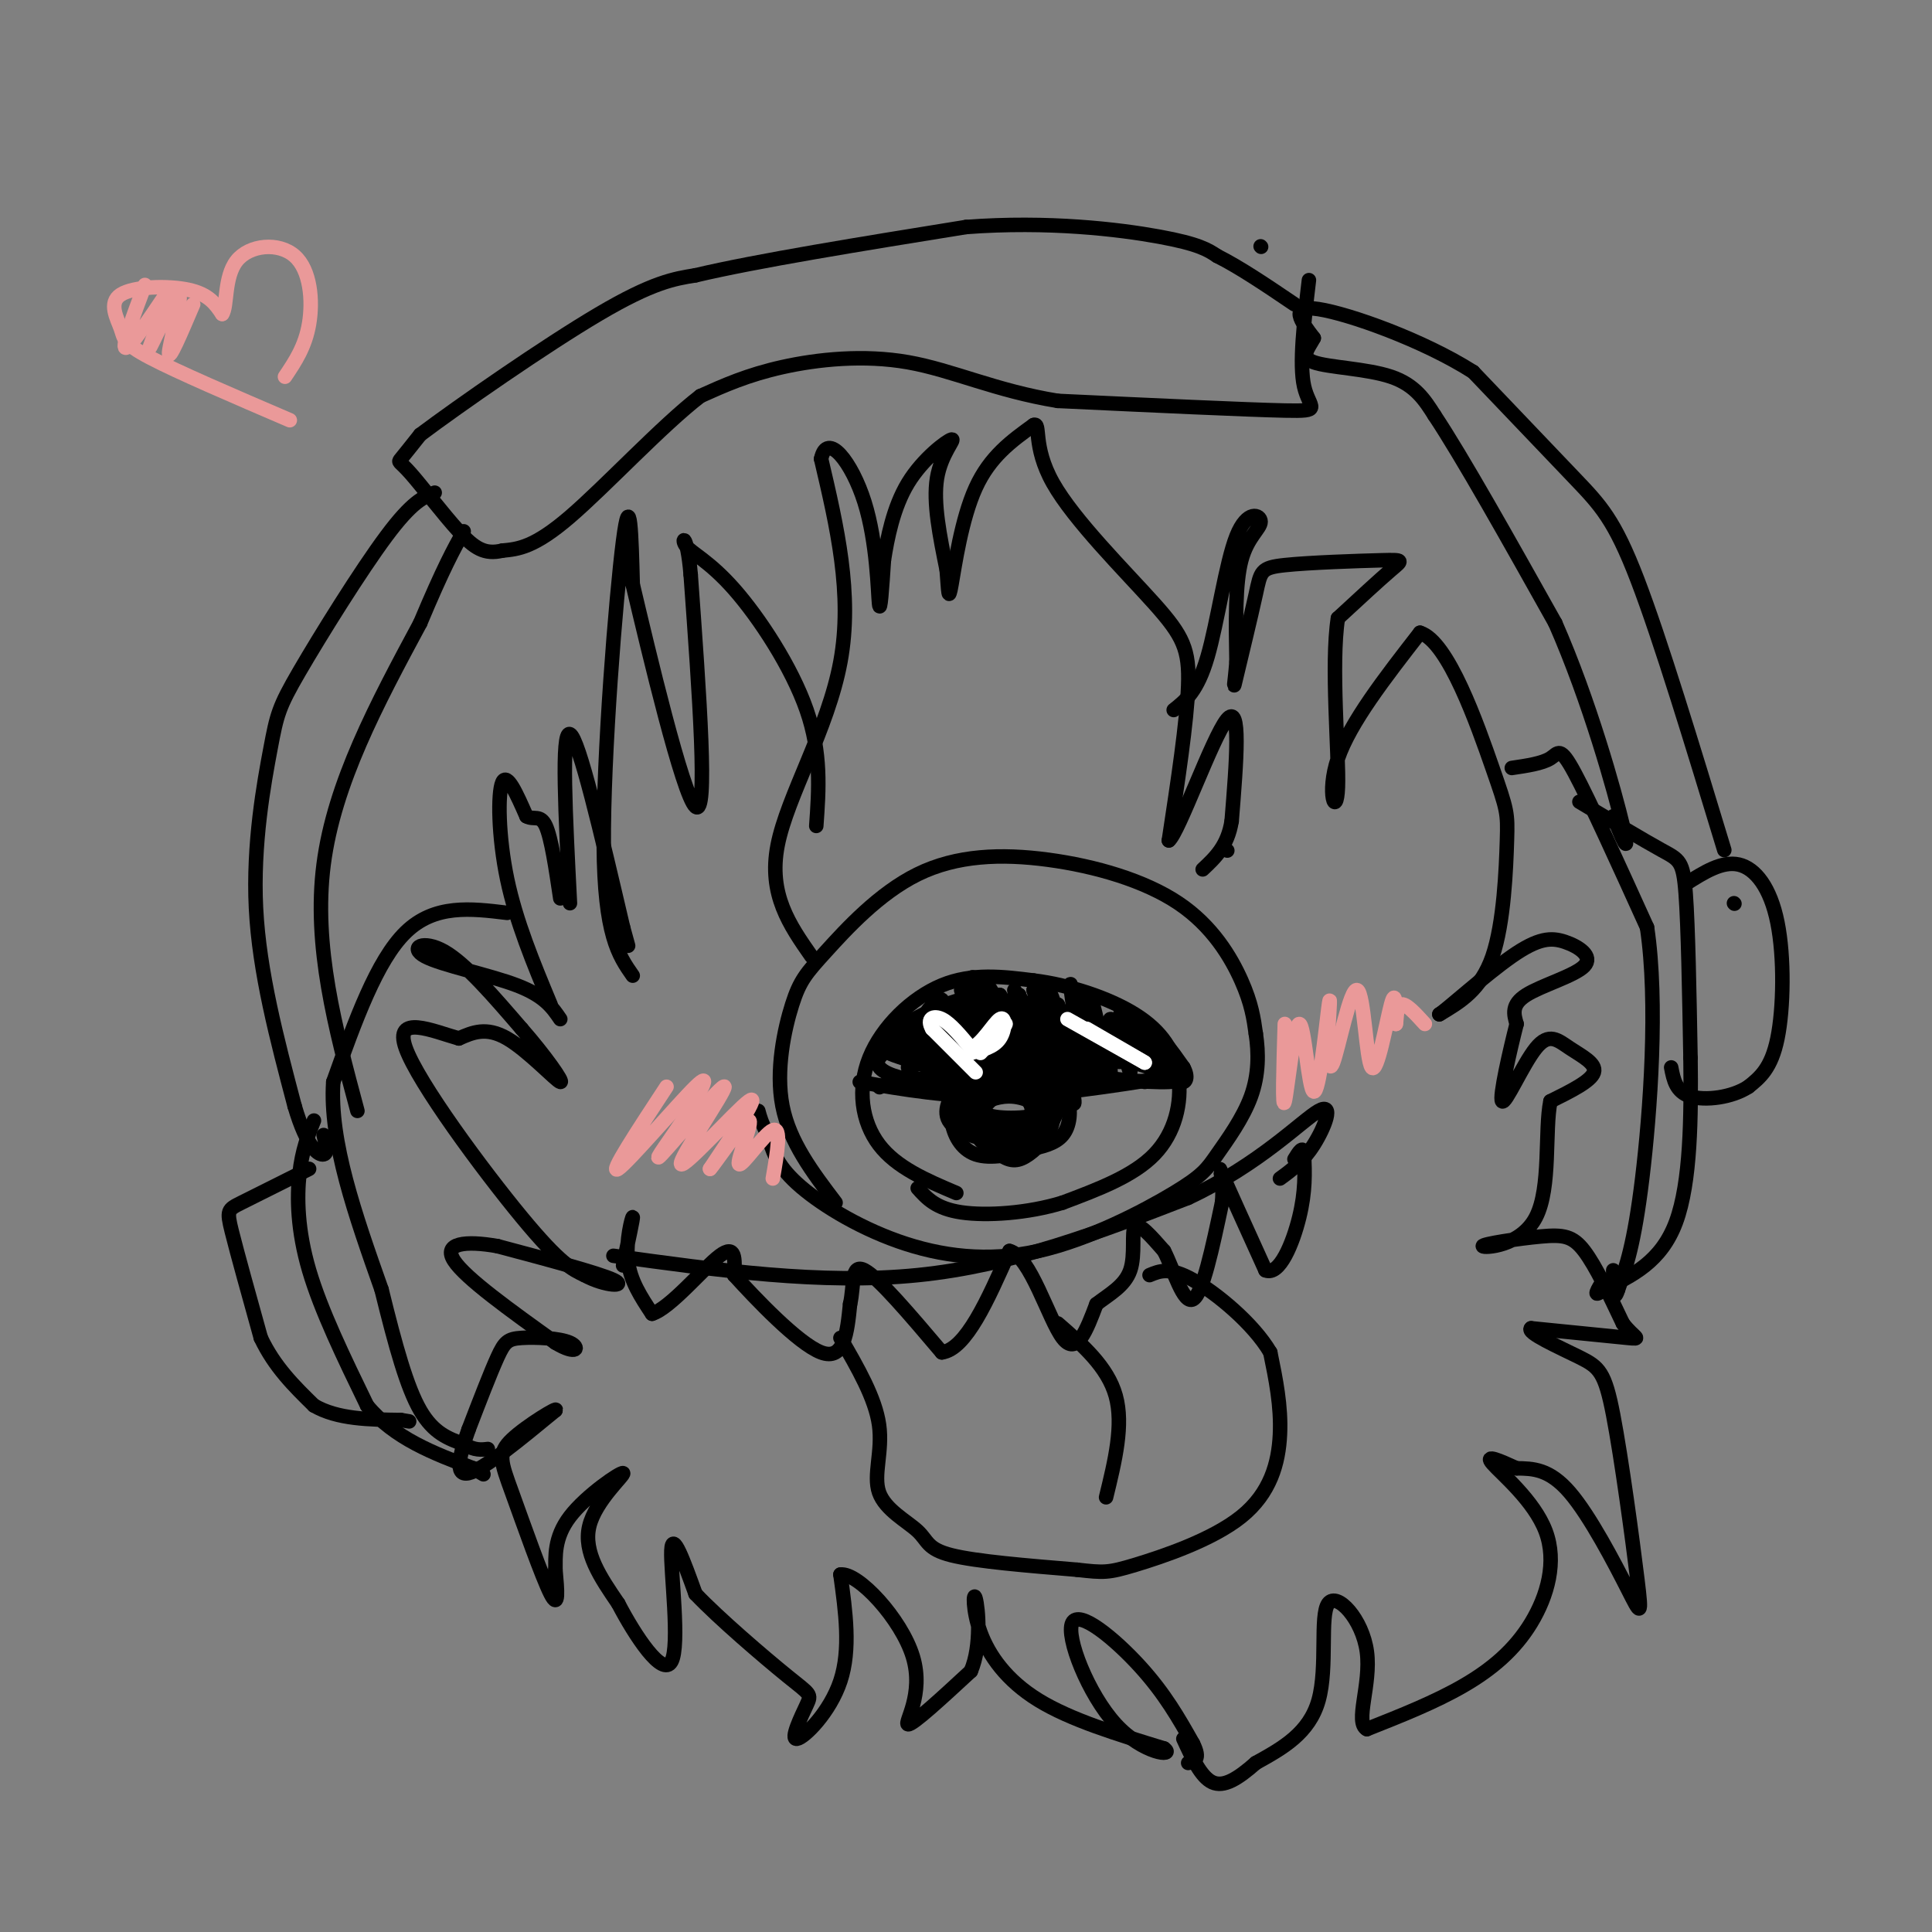 <svg viewBox='0 0 400 400' version='1.1' xmlns='http://www.w3.org/2000/svg' xmlns:xlink='http://www.w3.org/1999/xlink'><rect x="0" y="0" width="400" height="400" fill="#808080" stroke="none"/><g fill='none' stroke='#000000' stroke-width='3' stroke-linecap='round' stroke-linejoin='round'><path d='M114,208c-3.578,-8.600 -7.156,-17.200 -9,-26c-1.844,-8.800 -1.956,-17.800 -1,-20c0.956,-2.200 2.978,2.400 5,7'/><path d='M109,169c1.533,0.867 2.867,-0.467 4,2c1.133,2.467 2.067,8.733 3,15'/><path d='M118,187c-0.917,-17.917 -1.833,-35.833 0,-35c1.833,0.833 6.417,20.417 11,40'/><path d='M129,192c1.833,6.667 0.917,3.333 0,0'/><path d='M131,202c-2.933,-4.200 -5.867,-8.400 -6,-27c-0.133,-18.600 2.533,-51.600 4,-63c1.467,-11.400 1.733,-1.200 2,9'/><path d='M131,121c3.244,13.756 10.356,43.644 13,46c2.644,2.356 0.822,-22.822 -1,-48'/><path d='M143,119c-0.754,-9.008 -2.140,-7.528 -1,-6c1.140,1.528 4.807,3.104 10,9c5.193,5.896 11.912,16.113 15,25c3.088,8.887 2.544,16.443 2,24'/><path d='M168,198c-4.489,-6.422 -8.978,-12.844 -7,-23c1.978,-10.156 10.422,-24.044 13,-38c2.578,-13.956 -0.711,-27.978 -4,-42'/><path d='M170,95c1.250,-5.821 6.375,0.625 9,9c2.625,8.375 2.750,18.679 3,21c0.250,2.321 0.625,-3.339 1,-9'/><path d='M183,116c0.687,-4.404 1.906,-10.912 5,-16c3.094,-5.088 8.064,-8.754 9,-9c0.936,-0.246 -2.161,2.930 -3,8c-0.839,5.070 0.581,12.035 2,19'/><path d='M196,118c0.381,4.655 0.333,6.792 1,3c0.667,-3.792 2.048,-13.512 5,-20c2.952,-6.488 7.476,-9.744 12,-13'/><path d='M214,88c1.614,-0.640 -0.351,4.262 4,12c4.351,7.738 15.018,18.314 21,25c5.982,6.686 7.281,9.482 7,17c-0.281,7.518 -2.140,19.759 -4,32'/><path d='M242,174c2.000,-1.511 9.000,-21.289 12,-25c3.000,-3.711 2.000,8.644 1,21'/><path d='M255,170c-0.833,5.167 -3.417,7.583 -6,10'/><path d='M116,211c-1.631,-2.405 -3.262,-4.810 -9,-7c-5.738,-2.190 -15.583,-4.167 -19,-6c-3.417,-1.833 -0.405,-3.524 4,-1c4.405,2.524 10.202,9.262 16,16'/><path d='M108,213c4.821,5.500 8.875,11.250 8,11c-0.875,-0.250 -6.679,-6.500 -11,-9c-4.321,-2.500 -7.161,-1.250 -10,0'/><path d='M95,215c-5.310,-1.488 -13.583,-5.208 -11,2c2.583,7.208 16.024,25.345 24,35c7.976,9.655 10.488,10.827 13,12'/><path d='M121,264c4.422,2.400 8.978,2.400 6,1c-2.978,-1.400 -13.489,-4.200 -24,-7'/><path d='M103,258c-6.667,-1.178 -11.333,-0.622 -9,3c2.333,3.622 11.667,10.311 21,17'/><path d='M115,278c4.474,2.707 5.158,0.973 3,0c-2.158,-0.973 -7.158,-1.185 -10,-1c-2.842,0.185 -3.526,0.767 -5,4c-1.474,3.233 -3.737,9.116 -6,15'/><path d='M97,296c-1.733,4.911 -3.067,9.689 0,9c3.067,-0.689 10.533,-6.844 18,-13'/><path d='M115,292c0.871,-0.968 -5.952,3.112 -9,6c-3.048,2.888 -2.321,4.585 0,11c2.321,6.415 6.234,17.547 8,21c1.766,3.453 1.383,-0.774 1,-5'/><path d='M115,325c0.037,-2.595 -0.372,-6.582 3,-11c3.372,-4.418 10.523,-9.266 11,-9c0.477,0.266 -5.721,5.648 -7,11c-1.279,5.352 2.360,10.676 6,16'/><path d='M128,332c3.476,6.667 9.167,15.333 11,12c1.833,-3.333 -0.190,-18.667 0,-23c0.190,-4.333 2.595,2.333 5,9'/><path d='M144,330c4.763,5.025 14.171,13.087 19,17c4.829,3.913 5.078,3.678 4,6c-1.078,2.322 -3.482,7.202 -2,7c1.482,-0.202 6.852,-5.486 9,-12c2.148,-6.514 1.074,-14.257 0,-22'/><path d='M174,326c3.607,-0.524 12.625,9.167 15,17c2.375,7.833 -1.893,13.810 -1,14c0.893,0.190 6.946,-5.405 13,-11'/><path d='M201,346c2.285,-5.332 1.499,-13.161 1,-15c-0.499,-1.839 -0.711,2.313 1,7c1.711,4.687 5.346,9.911 12,14c6.654,4.089 16.327,7.045 26,10'/><path d='M241,362c2.491,1.780 -4.281,1.230 -10,-5c-5.719,-6.230 -10.386,-18.139 -9,-21c1.386,-2.861 8.825,3.325 14,9c5.175,5.675 8.088,10.837 11,16'/><path d='M247,361c1.667,3.333 0.333,3.667 -1,4'/><path d='M254,176c0.000,0.000 0.100,0.100 0.1,0.1'/><path d='M243,147c2.461,-1.939 4.922,-3.879 7,-11c2.078,-7.121 3.774,-19.424 6,-25c2.226,-5.576 4.984,-4.424 5,-3c0.016,1.424 -2.710,3.121 -4,8c-1.290,4.879 -1.145,12.939 -1,21'/><path d='M256,137c-0.382,4.867 -0.837,6.533 0,3c0.837,-3.533 2.967,-12.267 4,-17c1.033,-4.733 0.967,-5.464 6,-6c5.033,-0.536 15.163,-0.875 20,-1c4.837,-0.125 4.382,-0.036 2,2c-2.382,2.036 -6.691,6.018 -11,10'/><path d='M277,128c-1.500,9.512 0.250,28.292 0,35c-0.250,6.708 -2.500,1.345 0,-6c2.500,-7.345 9.750,-16.673 17,-26'/><path d='M294,131c5.833,1.754 11.914,19.140 15,28c3.086,8.860 3.177,9.193 3,15c-0.177,5.807 -0.622,17.088 -3,24c-2.378,6.912 -6.689,9.456 -11,12'/><path d='M298,210c1.143,-0.619 9.500,-8.166 15,-12c5.500,-3.834 8.144,-3.956 11,-3c2.856,0.956 5.923,2.988 4,5c-1.923,2.012 -8.835,4.003 -12,6c-3.165,1.997 -2.582,3.998 -2,6'/><path d='M314,212c-1.329,5.203 -3.652,15.212 -3,16c0.652,0.788 4.278,-7.644 7,-11c2.722,-3.356 4.541,-1.634 7,0c2.459,1.634 5.560,3.181 5,5c-0.560,1.819 -4.780,3.909 -9,6'/><path d='M321,228c-1.241,5.968 0.156,17.886 -3,24c-3.156,6.114 -10.867,6.422 -11,6c-0.133,-0.422 7.310,-1.575 12,-2c4.690,-0.425 6.626,-0.121 9,3c2.374,3.121 5.187,9.061 8,15'/><path d='M336,274c2.356,3.089 4.244,3.311 1,3c-3.244,-0.311 -11.622,-1.156 -20,-2'/><path d='M317,275c-1.175,0.844 5.887,3.953 10,6c4.113,2.047 5.276,3.032 7,12c1.724,8.968 4.008,25.919 5,34c0.992,8.081 0.690,7.291 -2,2c-2.690,-5.291 -7.769,-15.083 -12,-20c-4.231,-4.917 -7.616,-4.958 -11,-5'/><path d='M314,304c-3.508,-1.589 -6.777,-3.061 -5,-1c1.777,2.061 8.600,7.656 11,14c2.400,6.344 0.377,13.439 -3,19c-3.377,5.561 -8.108,9.589 -14,13c-5.892,3.411 -12.946,6.206 -20,9'/><path d='M283,358c-2.600,-1.348 0.901,-9.217 0,-16c-0.901,-6.783 -6.204,-12.480 -8,-10c-1.796,2.480 -0.085,13.137 -2,20c-1.915,6.863 -7.458,9.931 -13,13'/><path d='M260,365c-3.756,3.311 -6.644,5.089 -9,4c-2.356,-1.089 -4.178,-5.044 -6,-9'/><path d='M127,260c21.583,3.000 43.167,6.000 63,4c19.833,-2.000 37.917,-9.000 56,-16'/><path d='M246,248c14.750,-6.881 23.625,-16.083 27,-18c3.375,-1.917 1.250,3.452 -1,7c-2.250,3.548 -4.625,5.274 -7,7'/><path d='M129,262c1.067,-4.978 2.133,-9.956 2,-10c-0.133,-0.044 -1.467,4.844 -1,9c0.467,4.156 2.733,7.578 5,11'/><path d='M135,272c3.756,-1.133 10.644,-9.467 14,-12c3.356,-2.533 3.178,0.733 3,4'/><path d='M152,264c4.200,4.622 13.200,14.178 18,16c4.800,1.822 5.400,-4.089 6,-10'/><path d='M176,270c0.889,-3.867 0.111,-8.533 3,-7c2.889,1.533 9.444,9.267 16,17'/><path d='M195,280c5.000,-0.667 9.500,-10.833 14,-21'/><path d='M209,259c4.311,1.044 8.089,14.156 11,18c2.911,3.844 4.956,-1.578 7,-7'/><path d='M227,270c2.679,-2.071 5.875,-3.750 7,-7c1.125,-3.250 0.179,-8.071 1,-9c0.821,-0.929 3.411,2.036 6,5'/><path d='M241,259c2.000,3.889 4.000,11.111 6,10c2.000,-1.111 4.000,-10.556 6,-20'/><path d='M253,249c0.533,-5.333 -1.133,-8.667 0,-6c1.133,2.667 5.067,11.333 9,20'/><path d='M262,263c2.911,1.244 5.689,-5.644 7,-11c1.311,-5.356 1.156,-9.178 1,-13'/><path d='M270,239c-0.167,-2.000 -1.083,-0.500 -2,1'/><path d='M174,277c3.609,6.230 7.219,12.459 8,18c0.781,5.541 -1.265,10.392 0,14c1.265,3.608 5.841,5.971 8,8c2.159,2.029 1.903,3.722 7,5c5.097,1.278 15.549,2.139 26,3'/><path d='M223,325c5.541,0.627 6.392,0.694 12,-1c5.608,-1.694 15.971,-5.148 22,-10c6.029,-4.852 7.722,-11.100 8,-17c0.278,-5.900 -0.861,-11.450 -2,-17'/><path d='M263,280c-3.467,-5.933 -11.133,-12.267 -16,-15c-4.867,-2.733 -6.933,-1.867 -9,-1'/><path d='M229,310c1.833,-7.500 3.667,-15.000 2,-21c-1.667,-6.000 -6.833,-10.500 -12,-15'/><path d='M173,249c-4.773,-6.288 -9.545,-12.576 -11,-20c-1.455,-7.424 0.409,-15.983 2,-21c1.591,-5.017 2.909,-6.492 7,-11c4.091,-4.508 10.955,-12.051 19,-16c8.045,-3.949 17.270,-4.306 27,-3c9.730,1.306 19.966,4.275 27,9c7.034,4.725 10.867,11.207 13,16c2.133,4.793 2.567,7.896 3,11'/><path d='M260,214c0.610,3.996 0.636,8.488 -1,13c-1.636,4.512 -4.934,9.046 -7,12c-2.066,2.954 -2.899,4.327 -9,8c-6.101,3.673 -17.470,9.644 -28,12c-10.530,2.356 -20.220,1.096 -29,-2c-8.780,-3.096 -16.652,-8.027 -21,-12c-4.348,-3.973 -5.174,-6.986 -6,-10'/><path d='M159,235c-1.333,-2.500 -1.667,-3.750 -2,-5'/><path d='M198,247c-6.202,-2.631 -12.405,-5.262 -16,-10c-3.595,-4.738 -4.583,-11.583 -2,-18c2.583,-6.417 8.738,-12.405 15,-15c6.262,-2.595 12.631,-1.798 19,-1'/><path d='M214,203c7.131,0.866 15.458,3.531 21,7c5.542,3.469 8.300,7.742 9,13c0.700,5.258 -0.657,11.502 -5,16c-4.343,4.498 -11.671,7.249 -19,10'/><path d='M220,249c-7.222,2.222 -15.778,2.778 -21,2c-5.222,-0.778 -7.111,-2.889 -9,-5'/><path d='M206,237c-4.841,-4.888 -9.681,-9.777 -8,-13c1.681,-3.223 9.884,-4.781 15,-4c5.116,0.781 7.147,3.903 8,7c0.853,3.097 0.530,6.171 -1,8c-1.530,1.829 -4.265,2.415 -7,3'/><path d='M213,238c-3.259,1.018 -7.905,2.063 -11,1c-3.095,-1.063 -4.638,-4.234 -5,-7c-0.362,-2.766 0.455,-5.128 1,-7c0.545,-1.872 0.816,-3.254 4,-4c3.184,-0.746 9.280,-0.855 13,0c3.720,0.855 5.063,2.673 5,5c-0.063,2.327 -1.531,5.164 -3,8'/><path d='M217,234c-4.372,1.620 -13.804,1.671 -18,0c-4.196,-1.671 -3.158,-5.064 -2,-7c1.158,-1.936 2.435,-2.414 6,-3c3.565,-0.586 9.420,-1.281 13,0c3.580,1.281 4.887,4.537 2,7c-2.887,2.463 -9.968,4.132 -13,3c-3.032,-1.132 -2.016,-5.066 -1,-9'/><path d='M204,225c2.245,-2.296 8.357,-3.535 12,-2c3.643,1.535 4.818,5.846 2,8c-2.818,2.154 -9.629,2.153 -13,2c-3.371,-0.153 -3.302,-0.459 -3,-2c0.302,-1.541 0.838,-4.319 3,-6c2.162,-1.681 5.951,-2.265 9,-1c3.049,1.265 5.359,4.379 3,6c-2.359,1.621 -9.388,1.749 -12,1c-2.612,-0.749 -0.806,-2.374 1,-4'/><path d='M206,227c1.348,-0.892 4.217,-1.124 6,0c1.783,1.124 2.479,3.602 0,5c-2.479,1.398 -8.132,1.714 -11,1c-2.868,-0.714 -2.952,-2.458 0,-4c2.952,-1.542 8.941,-2.881 12,-2c3.059,0.881 3.187,3.982 3,6c-0.187,2.018 -0.689,2.953 -4,2c-3.311,-0.953 -9.430,-3.795 -10,-6c-0.570,-2.205 4.409,-3.773 8,-4c3.591,-0.227 5.796,0.886 8,2'/><path d='M218,227c1.398,1.740 0.894,5.088 -3,7c-3.894,1.912 -11.177,2.386 -14,1c-2.823,-1.386 -1.185,-4.631 2,-7c3.185,-2.369 7.919,-3.862 11,-3c3.081,0.862 4.509,4.078 4,7c-0.509,2.922 -2.957,5.551 -5,7c-2.043,1.449 -3.682,1.718 -6,0c-2.318,-1.718 -5.316,-5.424 -5,-8c0.316,-2.576 3.948,-4.022 7,-4c3.052,0.022 5.526,1.511 8,3'/><path d='M217,230c1.138,2.269 -0.018,6.441 -3,8c-2.982,1.559 -7.789,0.507 -10,-1c-2.211,-1.507 -1.827,-3.467 -2,-5c-0.173,-1.533 -0.902,-2.638 1,-4c1.902,-1.362 6.435,-2.982 9,-1c2.565,1.982 3.161,7.566 1,9c-2.161,1.434 -7.081,-1.283 -12,-4'/><path d='M182,225c0.000,0.000 0.100,0.100 0.1,0.1'/><path d='M199,205c0.000,0.000 8.000,22.000 8,22'/><path d='M178,224c9.167,1.583 18.333,3.167 29,3c10.667,-0.167 22.833,-2.083 35,-4'/><path d='M242,223c5.000,-0.500 0.000,0.250 -5,1'/><path d='M204,206c1.778,7.372 3.557,14.743 3,14c-0.557,-0.743 -3.448,-9.601 -5,-13c-1.552,-3.399 -1.764,-1.338 0,3c1.764,4.338 5.504,10.954 6,11c0.496,0.046 -2.252,-6.477 -5,-13'/><path d='M203,208c-1.386,-4.139 -2.351,-7.986 -1,-4c1.351,3.986 5.018,15.804 6,16c0.982,0.196 -0.719,-11.230 -1,-13c-0.281,-1.770 0.860,6.115 2,14'/><path d='M209,221c0.985,4.213 2.449,7.745 1,3c-1.449,-4.745 -5.811,-17.767 -5,-17c0.811,0.767 6.795,15.322 7,16c0.205,0.678 -5.370,-12.521 -7,-17c-1.630,-4.479 0.685,-0.240 3,4'/><path d='M208,210c2.111,4.000 5.889,12.000 6,12c0.111,0.000 -3.444,-8.000 -7,-16'/><path d='M207,206c1.450,2.271 8.574,15.949 9,15c0.426,-0.949 -5.847,-16.525 -6,-16c-0.153,0.525 5.813,17.150 7,20c1.187,2.850 -2.407,-8.075 -6,-19'/><path d='M211,206c1.295,3.342 7.532,21.197 8,21c0.468,-0.197 -4.833,-18.444 -5,-20c-0.167,-1.556 4.801,13.581 7,19c2.199,5.419 1.628,1.120 0,-4c-1.628,-5.120 -4.314,-11.060 -7,-17'/><path d='M214,205c0.562,2.096 5.468,15.835 7,18c1.532,2.165 -0.311,-7.244 -2,-13c-1.689,-5.756 -3.224,-7.857 -2,-3c1.224,4.857 5.207,16.674 6,18c0.793,1.326 -1.603,-7.837 -4,-17'/><path d='M219,208c0.929,2.226 5.250,16.292 6,16c0.750,-0.292 -2.071,-14.940 -3,-19c-0.929,-4.060 0.036,2.470 1,9'/><path d='M223,214c1.242,4.756 3.847,12.147 4,9c0.153,-3.147 -2.144,-16.833 -2,-16c0.144,0.833 2.731,16.186 3,17c0.269,0.814 -1.780,-12.910 -2,-16c-0.220,-3.090 1.390,4.455 3,12'/><path d='M229,220c0.768,3.502 1.186,6.256 1,3c-0.186,-3.256 -0.978,-12.522 0,-12c0.978,0.522 3.725,10.833 4,11c0.275,0.167 -1.921,-9.809 -2,-12c-0.079,-2.191 1.961,3.405 4,9'/><path d='M236,219c0.418,-1.217 -0.537,-8.759 0,-8c0.537,0.759 2.568,9.820 3,11c0.432,1.180 -0.734,-5.520 0,-7c0.734,-1.480 3.367,2.260 6,6'/><path d='M245,221c1.068,1.872 0.739,3.551 -1,3c-1.739,-0.551 -4.889,-3.333 -10,-4c-5.111,-0.667 -12.184,0.782 -10,2c2.184,1.218 13.624,2.205 18,2c4.376,-0.205 1.688,-1.603 -1,-3'/><path d='M241,221c0.101,-1.008 0.853,-2.027 0,-3c-0.853,-0.973 -3.311,-1.900 -11,-2c-7.689,-0.100 -20.609,0.627 -26,-1c-5.391,-1.627 -3.255,-5.608 -2,-5c1.255,0.608 1.627,5.804 2,11'/><path d='M204,221c-0.565,-1.347 -2.977,-10.215 -4,-11c-1.023,-0.785 -0.656,6.511 0,11c0.656,4.489 1.600,6.170 2,2c0.400,-4.170 0.257,-14.191 0,-15c-0.257,-0.809 -0.629,7.596 -1,16'/><path d='M201,224c-0.171,-2.198 -0.097,-15.692 -1,-15c-0.903,0.692 -2.781,15.571 -3,16c-0.219,0.429 1.223,-13.592 1,-16c-0.223,-2.408 -2.112,6.796 -4,16'/><path d='M194,225c-0.102,-2.514 1.643,-16.797 1,-18c-0.643,-1.203 -3.673,10.676 -4,12c-0.327,1.324 2.049,-7.907 2,-10c-0.049,-2.093 -2.525,2.954 -5,8'/><path d='M188,217c2.318,-1.097 10.613,-7.838 10,-8c-0.613,-0.162 -10.133,6.256 -14,8c-3.867,1.744 -2.079,-1.184 2,-4c4.079,-2.816 10.451,-5.519 13,-6c2.549,-0.481 1.274,1.259 0,3'/><path d='M199,210c-3.690,1.988 -12.917,5.458 -16,8c-3.083,2.542 -0.024,4.155 3,5c3.024,0.845 6.012,0.923 9,1'/><path d='M195,224c-2.129,-0.152 -11.952,-1.030 -11,-1c0.952,0.030 12.679,0.970 13,0c0.321,-0.970 -10.766,-3.848 -13,-5c-2.234,-1.152 4.383,-0.576 11,0'/><path d='M195,218c0.667,0.500 -3.167,1.750 -7,3'/><path d='M196,221c-1.554,-5.333 -3.107,-10.667 -3,-13c0.107,-2.333 1.875,-1.667 3,1c1.125,2.667 1.607,7.333 1,8c-0.607,0.667 -2.304,-2.667 -4,-6'/><path d='M193,211c-0.500,-1.000 0.250,-0.500 1,0'/><path d='M197,213c0.000,0.000 0.100,0.100 0.1,0.1'/><path d='M197,213c0.495,2.975 0.991,5.950 0,5c-0.991,-0.950 -3.467,-5.824 -3,-8c0.467,-2.176 3.878,-1.656 6,1c2.122,2.656 2.956,7.446 2,9c-0.956,1.554 -3.702,-0.127 -5,-2c-1.298,-1.873 -1.149,-3.936 -1,-6'/><path d='M200,220c-0.333,-5.822 -0.667,-11.644 1,-11c1.667,0.644 5.333,7.756 6,11c0.667,3.244 -1.667,2.622 -4,2'/></g>
<g fill='none' stroke='#ffffff' stroke-width='3' stroke-linecap='round' stroke-linejoin='round'><path d='M202,222c0.000,0.000 -9.000,-9.000 -9,-9'/><path d='M193,213c-1.222,-2.111 0.222,-2.889 2,-2c1.778,0.889 3.889,3.444 6,6'/><path d='M201,217c2.214,-0.631 4.750,-5.208 6,-6c1.250,-0.792 1.214,2.202 0,4c-1.214,1.798 -3.607,2.399 -6,3'/><path d='M201,218c0.844,-1.133 5.956,-5.467 7,-6c1.044,-0.533 -1.978,2.733 -5,6'/><path d='M221,211c0.000,0.000 16.000,9.000 16,9'/><path d='M237,220c0.667,0.333 -5.667,-3.333 -12,-7'/></g>
<g fill='none' stroke='#000000' stroke-width='3' stroke-linecap='round' stroke-linejoin='round'><path d='M313,159c3.156,-0.467 6.311,-0.933 8,-2c1.689,-1.067 1.911,-2.733 5,3c3.089,5.733 9.044,18.867 15,32'/><path d='M341,192c2.333,15.511 0.667,38.289 -1,52c-1.667,13.711 -3.333,18.356 -5,23'/><path d='M335,267c-1.000,3.167 -1.000,-0.417 -1,-4'/><path d='M327,166c6.644,3.978 13.289,7.956 17,10c3.711,2.044 4.489,2.156 5,9c0.511,6.844 0.756,20.422 1,34'/><path d='M350,219c0.156,12.222 0.044,25.778 -3,34c-3.044,8.222 -9.022,11.111 -15,14'/><path d='M332,267c-2.500,2.000 -1.250,0.000 0,-2'/><path d='M359,187c0.000,0.000 0.100,0.100 0.1,0.1'/><path d='M349,183c3.780,-2.393 7.560,-4.786 11,-4c3.440,0.786 6.542,4.750 8,12c1.458,7.250 1.274,17.786 0,24c-1.274,6.214 -3.637,8.107 -6,10'/><path d='M362,225c-3.422,2.267 -8.978,2.933 -12,2c-3.022,-0.933 -3.511,-3.467 -4,-6'/><path d='M357,176c-6.622,-21.800 -13.244,-43.600 -18,-56c-4.756,-12.400 -7.644,-15.400 -13,-21c-5.356,-5.600 -13.178,-13.800 -21,-22'/><path d='M305,77c-10.333,-6.578 -25.667,-12.022 -32,-13c-6.333,-0.978 -3.667,2.511 -1,6'/><path d='M272,70c-1.000,1.976 -3.000,3.917 0,5c3.000,1.083 11.000,1.310 16,3c5.000,1.690 7.000,4.845 9,8'/><path d='M297,86c5.667,8.500 15.333,25.750 25,43'/><path d='M322,129c7.089,16.111 12.311,34.889 14,42c1.689,7.111 -0.156,2.556 -2,-2'/><path d='M261,51c0.000,0.000 0.100,0.100 0.1,0.1'/><path d='M271,58c-1.022,8.689 -2.044,17.378 -1,22c1.044,4.622 4.156,5.178 -4,5c-8.156,-0.178 -27.578,-1.089 -47,-2'/><path d='M219,83c-12.940,-2.107 -21.792,-6.375 -31,-8c-9.208,-1.625 -18.774,-0.607 -26,1c-7.226,1.607 -12.113,3.804 -17,6'/><path d='M145,82c-8.022,6.178 -19.578,18.622 -27,25c-7.422,6.378 -10.711,6.689 -14,7'/><path d='M104,114c-3.643,0.872 -5.750,-0.447 -9,-4c-3.250,-3.553 -7.644,-9.341 -10,-12c-2.356,-2.659 -2.673,-2.188 -2,-3c0.673,-0.812 2.337,-2.906 4,-5'/><path d='M87,90c7.956,-5.978 25.844,-18.422 37,-25c11.156,-6.578 15.578,-7.289 20,-8'/><path d='M144,57c12.667,-3.000 34.333,-6.500 56,-10'/><path d='M200,47c17.067,-1.289 31.733,0.489 40,2c8.267,1.511 10.133,2.756 12,4'/><path d='M252,53c4.667,2.333 10.333,6.167 16,10'/><path d='M90,102c-2.333,0.920 -4.667,1.841 -10,9c-5.333,7.159 -13.667,20.558 -18,28c-4.333,7.442 -4.667,8.927 -6,16c-1.333,7.073 -3.667,19.735 -3,33c0.667,13.265 4.333,27.132 8,41'/><path d='M61,229c2.578,8.778 5.022,10.222 6,10c0.978,-0.222 0.489,-2.111 0,-4'/><path d='M74,230c-4.583,-17.083 -9.167,-34.167 -7,-51c2.167,-16.833 11.083,-33.417 20,-50'/><path d='M87,129c4.833,-11.500 6.917,-15.250 9,-19'/><path d='M105,189c-7.500,-0.917 -15.000,-1.833 -21,4c-6.000,5.833 -10.500,18.417 -15,31'/><path d='M69,224c-0.833,12.333 4.583,27.667 10,43'/><path d='M79,267c2.933,11.933 5.267,20.267 8,25c2.733,4.733 5.867,5.867 9,7'/><path d='M96,299c2.333,1.333 3.667,1.167 5,1'/><path d='M65,232c-1.222,3.044 -2.444,6.089 -3,11c-0.556,4.911 -0.444,11.689 2,20c2.444,8.311 7.222,18.156 12,28'/><path d='M76,291c5.667,6.833 13.833,9.917 22,13'/><path d='M98,304c3.667,2.167 1.833,1.083 0,0'/><path d='M64,242c-5.556,2.778 -11.111,5.556 -14,7c-2.889,1.444 -3.111,1.556 -2,6c1.111,4.444 3.556,13.222 6,22'/><path d='M54,277c2.833,6.000 6.917,10.000 11,14'/><path d='M65,291c4.833,2.833 11.417,2.917 18,3'/><path d='M83,294c3.000,0.500 1.500,0.250 0,0'/></g>
<g fill='none' stroke='#ea9999' stroke-width='3' stroke-linecap='round' stroke-linejoin='round'><path d='M138,225c-6.044,9.200 -12.089,18.400 -10,17c2.089,-1.400 12.311,-13.400 16,-17c3.689,-3.600 0.844,1.200 -2,6'/><path d='M142,231c-2.444,3.917 -7.553,10.710 -5,8c2.553,-2.710 12.767,-14.922 13,-14c0.233,0.922 -9.514,14.979 -9,16c0.514,1.021 11.290,-10.994 14,-13c2.710,-2.006 -2.645,5.997 -8,14'/><path d='M147,242c0.807,-0.788 6.825,-9.758 8,-10c1.175,-0.242 -2.491,8.242 -2,9c0.491,0.758 5.140,-6.212 7,-7c1.860,-0.788 0.930,4.606 0,10'/><path d='M266,212c-0.273,9.140 -0.545,18.281 0,16c0.545,-2.281 1.909,-15.982 3,-16c1.091,-0.018 1.909,13.649 3,14c1.091,0.351 2.455,-12.614 3,-17c0.545,-4.386 0.273,-0.193 0,4'/><path d='M275,213c-0.044,3.433 -0.156,10.017 1,7c1.156,-3.017 3.578,-15.633 5,-15c1.422,0.633 1.844,14.517 3,16c1.156,1.483 3.044,-9.433 4,-13c0.956,-3.567 0.978,0.217 1,4'/><path d='M289,212c0.156,-0.444 0.044,-3.556 1,-4c0.956,-0.444 2.978,1.778 5,4'/><path d='M60,87c-11.678,-5.011 -23.356,-10.022 -29,-13c-5.644,-2.978 -5.255,-3.922 -6,-6c-0.745,-2.078 -2.624,-5.290 0,-7c2.624,-1.710 9.750,-1.917 14,-1c4.250,0.917 5.625,2.959 7,5'/><path d='M46,65c1.099,-1.469 0.346,-7.641 3,-11c2.654,-3.359 8.715,-3.904 12,-1c3.285,2.904 3.796,9.258 3,14c-0.796,4.742 -2.898,7.871 -5,11'/><path d='M30,59c-2.417,6.417 -4.833,12.833 -4,13c0.833,0.167 4.917,-5.917 9,-12'/><path d='M35,60c0.075,1.751 -4.238,12.129 -4,12c0.238,-0.129 5.026,-10.766 6,-11c0.974,-0.234 -1.864,9.933 -2,12c-0.136,2.067 2.432,-3.967 5,-10'/></g>
</svg>